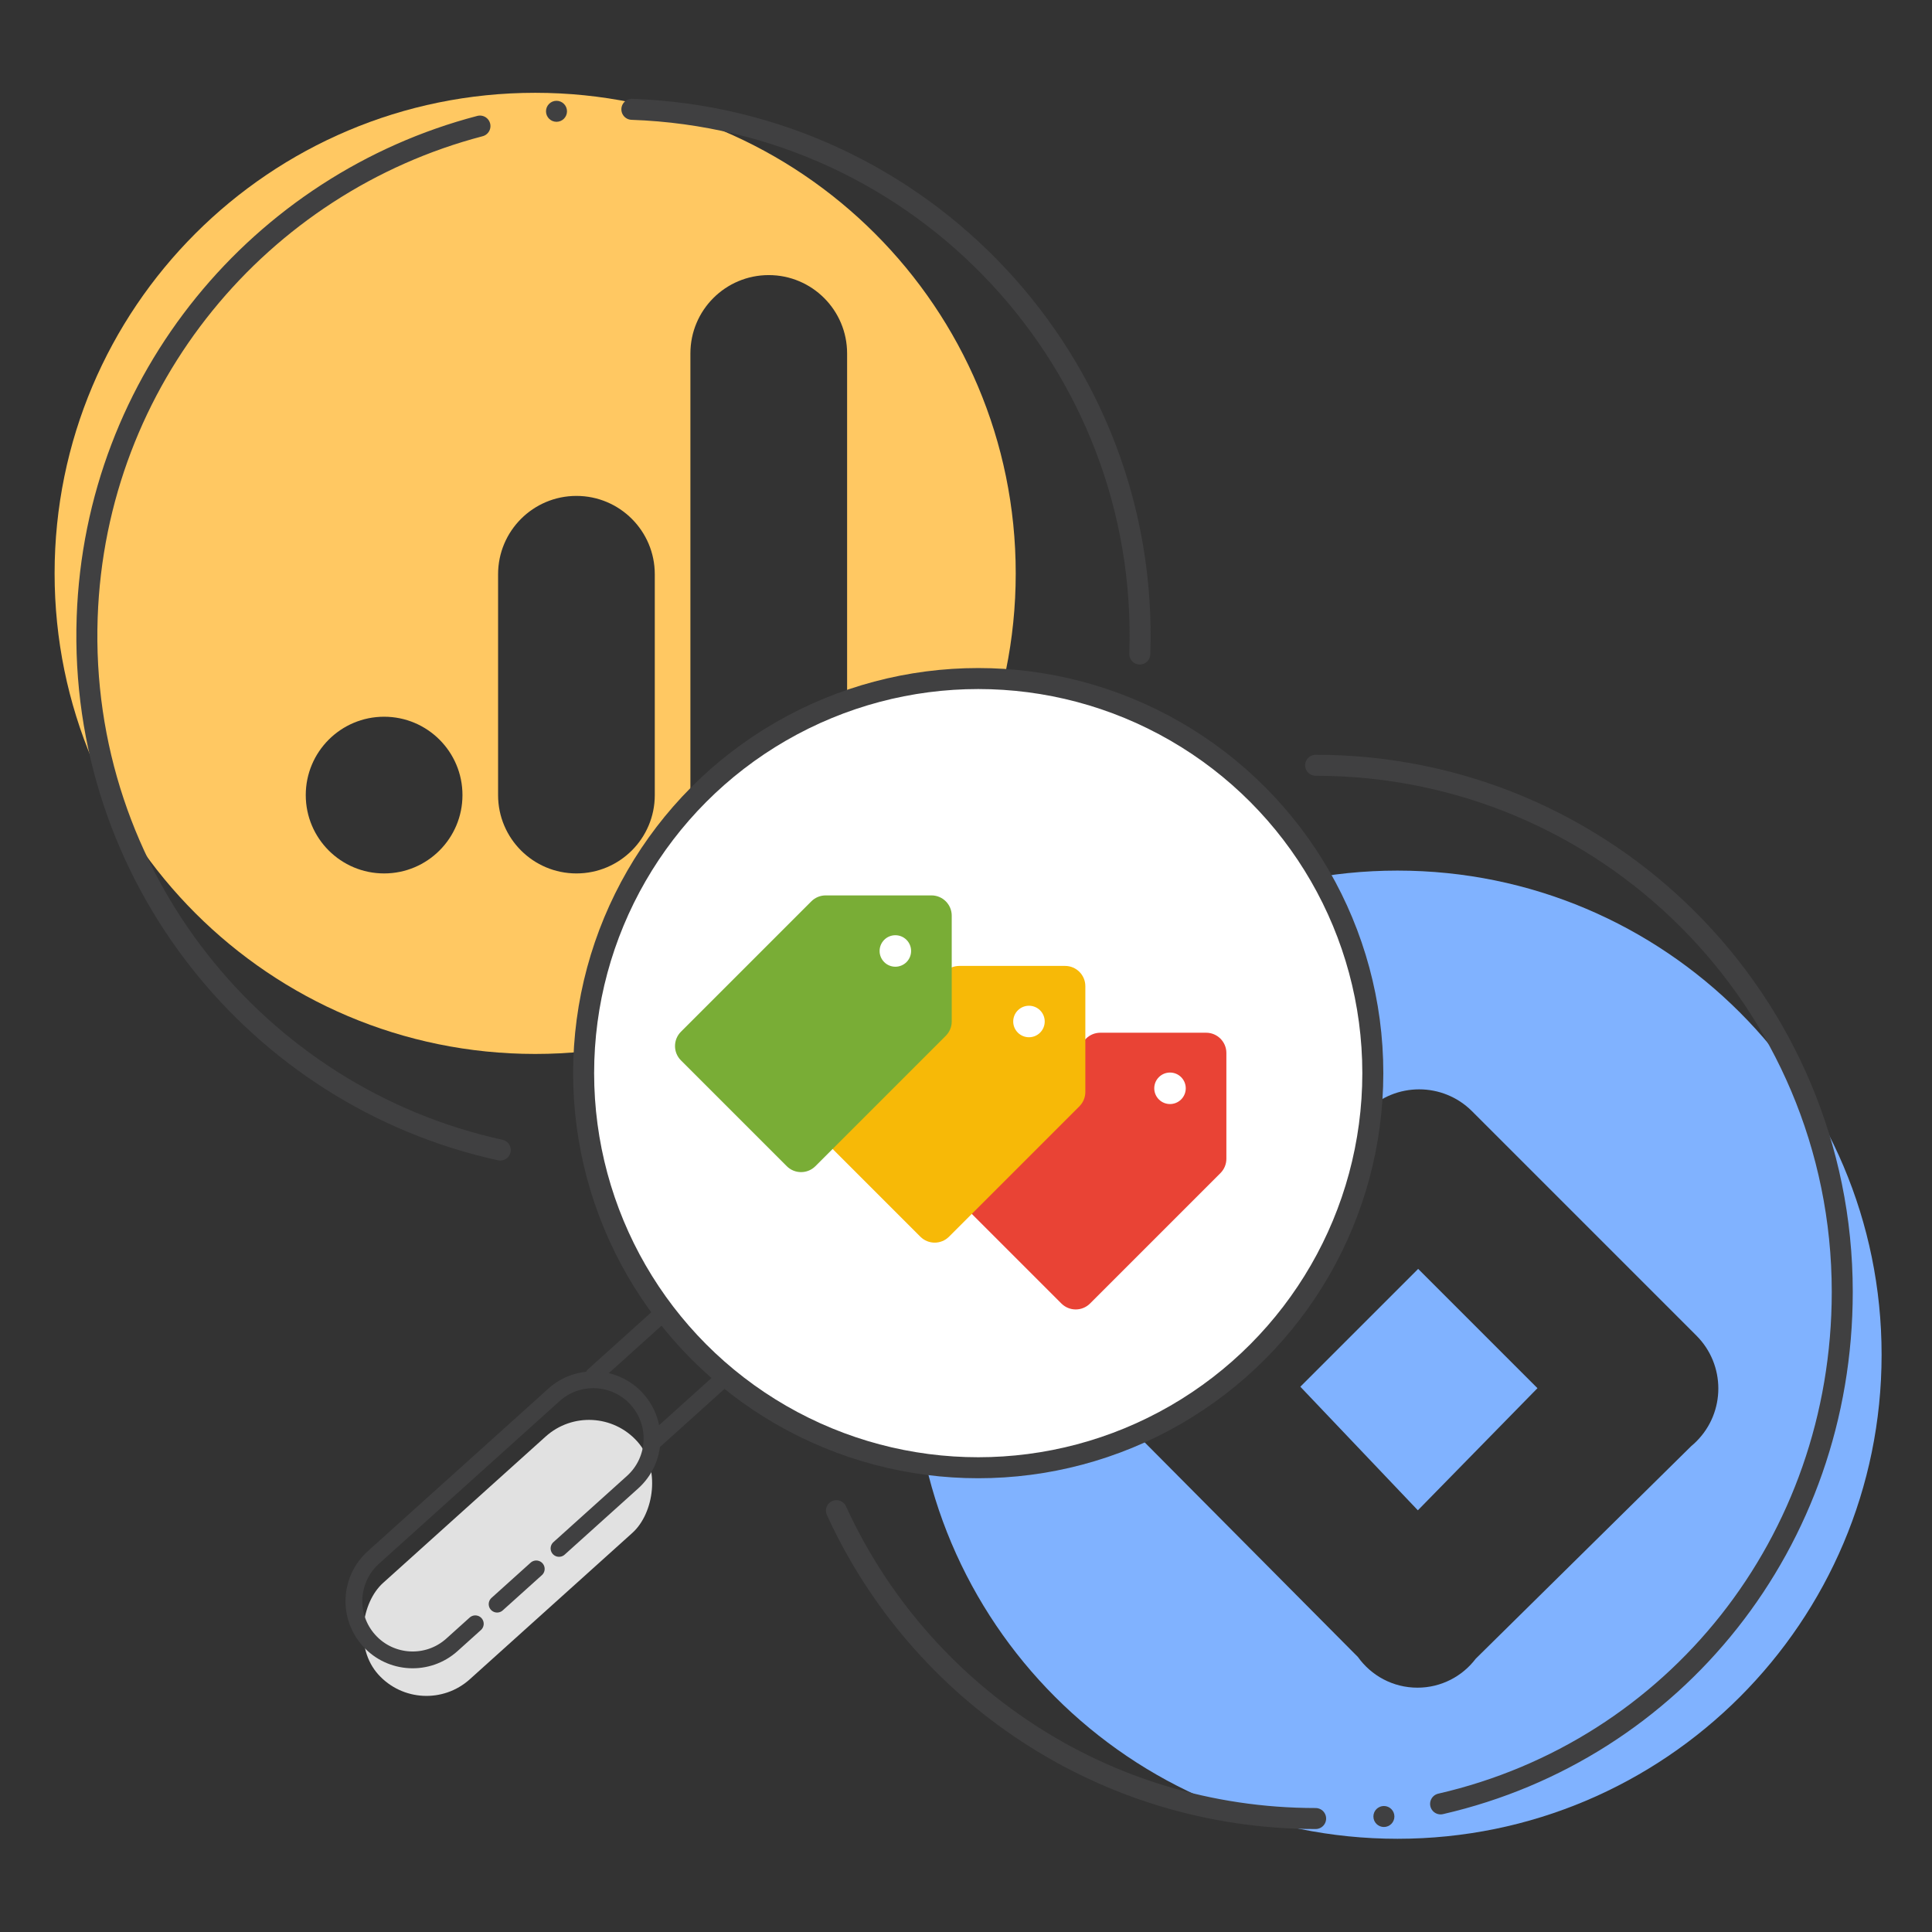 <?xml version="1.0" encoding="UTF-8"?> <svg xmlns="http://www.w3.org/2000/svg" width="460" height="460" viewBox="0 0 460 460" fill="none"><rect x="0" y="0" width="460" height="460" fill="#333333" stroke="none"/><path fill-rule="evenodd" clip-rule="evenodd" d="M332.739 437.805C396.396 437.805 448 386.201 448 322.545C448 258.888 396.396 207.284 332.739 207.284C269.083 207.284 217.479 258.888 217.479 322.545C217.479 386.201 269.083 437.805 332.739 437.805ZM350.489 264.583L403.911 318.005C410.864 324.958 410.864 336.233 403.911 343.186C403.512 343.585 403.099 343.961 402.673 344.314L351.37 394.925C348.192 399.119 343.157 401.828 337.49 401.828C331.643 401.828 326.469 398.945 323.314 394.522L271.878 342.749C264.933 335.796 264.933 324.537 271.878 317.592L324.359 265.608C324.659 265.257 324.976 264.915 325.308 264.583C332.261 257.63 343.536 257.63 350.489 264.583ZM337.66 302.116L309.605 330.171L337.587 359.598L366.063 330.519L337.66 302.116Z" fill="#80B2FF"></path><path fill-rule="evenodd" clip-rule="evenodd" d="M127.42 250.94C190.613 250.94 241.84 199.711 241.84 136.518C241.84 73.324 190.613 22.096 127.42 22.096C64.228 22.096 13 73.324 13 136.518C13 199.711 64.228 250.94 127.42 250.94ZM91.456 207.96C101.759 207.96 110.111 199.607 110.111 189.304C110.111 179.001 101.759 170.649 91.456 170.649C81.153 170.649 72.8 179.001 72.8 189.304C72.8 199.607 81.153 207.96 91.456 207.96ZM118.591 136.729C118.591 126.426 126.943 118.074 137.246 118.074C147.549 118.074 155.901 126.426 155.901 136.729V189.305C155.901 199.608 147.549 207.96 137.246 207.96C126.943 207.96 118.591 199.608 118.591 189.305V136.729ZM183.037 65.499C172.734 65.499 164.381 73.852 164.381 84.154V189.305C164.381 199.608 172.734 207.96 183.037 207.96C193.34 207.96 201.692 199.608 201.692 189.305V84.154C201.692 73.852 193.34 65.499 183.037 65.499Z" fill="#FFC862"></path><path d="M271.38 155.717C273.797 86.509 219.652 28.446 150.444 26.029M119.111 273.82C61.089 261.119 18.61 208.438 20.757 146.965C22.737 90.266 62.066 43.676 114.275 30.017" stroke="#404041" stroke-width="5" stroke-linecap="round"></path><circle cx="232.911" cy="255.51" r="93.952" fill="white" stroke="#404041" stroke-width="5" stroke-linecap="round"></circle><path d="M258.57 247.299C259.474 246.395 260.701 245.887 261.979 245.887L287.172 245.887C289.835 245.887 291.994 248.046 291.994 250.709L291.994 275.902C291.994 277.18 291.486 278.407 290.582 279.311L259.534 310.359C257.651 312.242 254.598 312.242 252.714 310.359L227.522 285.166C225.639 283.283 225.639 280.23 227.522 278.347L258.57 247.299Z" fill="#E94335"></path><circle cx="278.573" cy="259.119" r="3.75" transform="rotate(45 278.573 259.119)" fill="white"></circle><path d="M224.99 231.393C225.894 230.489 227.121 229.981 228.399 229.981L253.592 229.981C256.255 229.981 258.414 232.14 258.414 234.803L258.414 259.995C258.414 261.274 257.906 262.501 257.002 263.405L225.954 294.453C224.071 296.336 221.018 296.336 219.135 294.453L193.942 269.26C192.059 267.377 192.059 264.324 193.942 262.441L224.99 231.393Z" fill="#F7B907"></path><circle cx="244.992" cy="243.213" r="3.75" transform="rotate(45 244.992 243.213)" fill="white"></circle><path d="M193.178 214.603C194.082 213.699 195.308 213.191 196.587 213.191L221.78 213.191C224.443 213.191 226.602 215.35 226.602 218.013L226.602 243.206C226.602 244.484 226.094 245.711 225.19 246.615L194.142 277.663C192.259 279.546 189.205 279.546 187.322 277.663L162.13 252.47C160.247 250.587 160.247 247.534 162.13 245.651L193.178 214.603Z" fill="#79AD36"></path><circle cx="213.18" cy="226.423" r="3.75" transform="rotate(45 213.18 226.423)" fill="white"></circle><path d="M313.245 432.983C262.578 432.983 218.93 402.931 199.153 359.679M313.245 182.207C382.495 182.207 438.633 238.345 438.633 307.595C438.633 367.157 398.683 416.715 343 429.5" stroke="#404041" stroke-width="5" stroke-linecap="round"></path><rect x="141.383" y="331.708" width="30.865" height="82.949" rx="15.432" transform="rotate(48 141.383 331.708)" fill="#E1E1E1"></rect><path d="M158.14 312.377L149.751 319.93L141.363 327.483M172.338 328.147L163.95 335.699L155.562 343.252" stroke="#404041" stroke-width="4" stroke-linecap="round"></path><path d="M133.101 368.667L135.095 366.872L137.088 365.077L139.082 363.282L141.075 361.487L145.063 357.897L150.618 352.895C156.358 347.727 156.821 338.884 151.653 333.144V333.144C146.484 327.404 137.641 326.94 131.901 332.109L88.894 370.832C83.154 376.001 82.691 384.844 87.859 390.584V390.584C93.028 396.324 101.871 396.787 107.611 391.619L113.166 386.617M127.681 373.548L118.362 381.938" stroke="#404041" stroke-width="4" stroke-linecap="round"></path><circle cx="132.5" cy="26.5" r="2.5" fill="#404041"></circle><circle cx="329.5" cy="432.5" r="2.5" fill="#404041"></circle></svg> 
